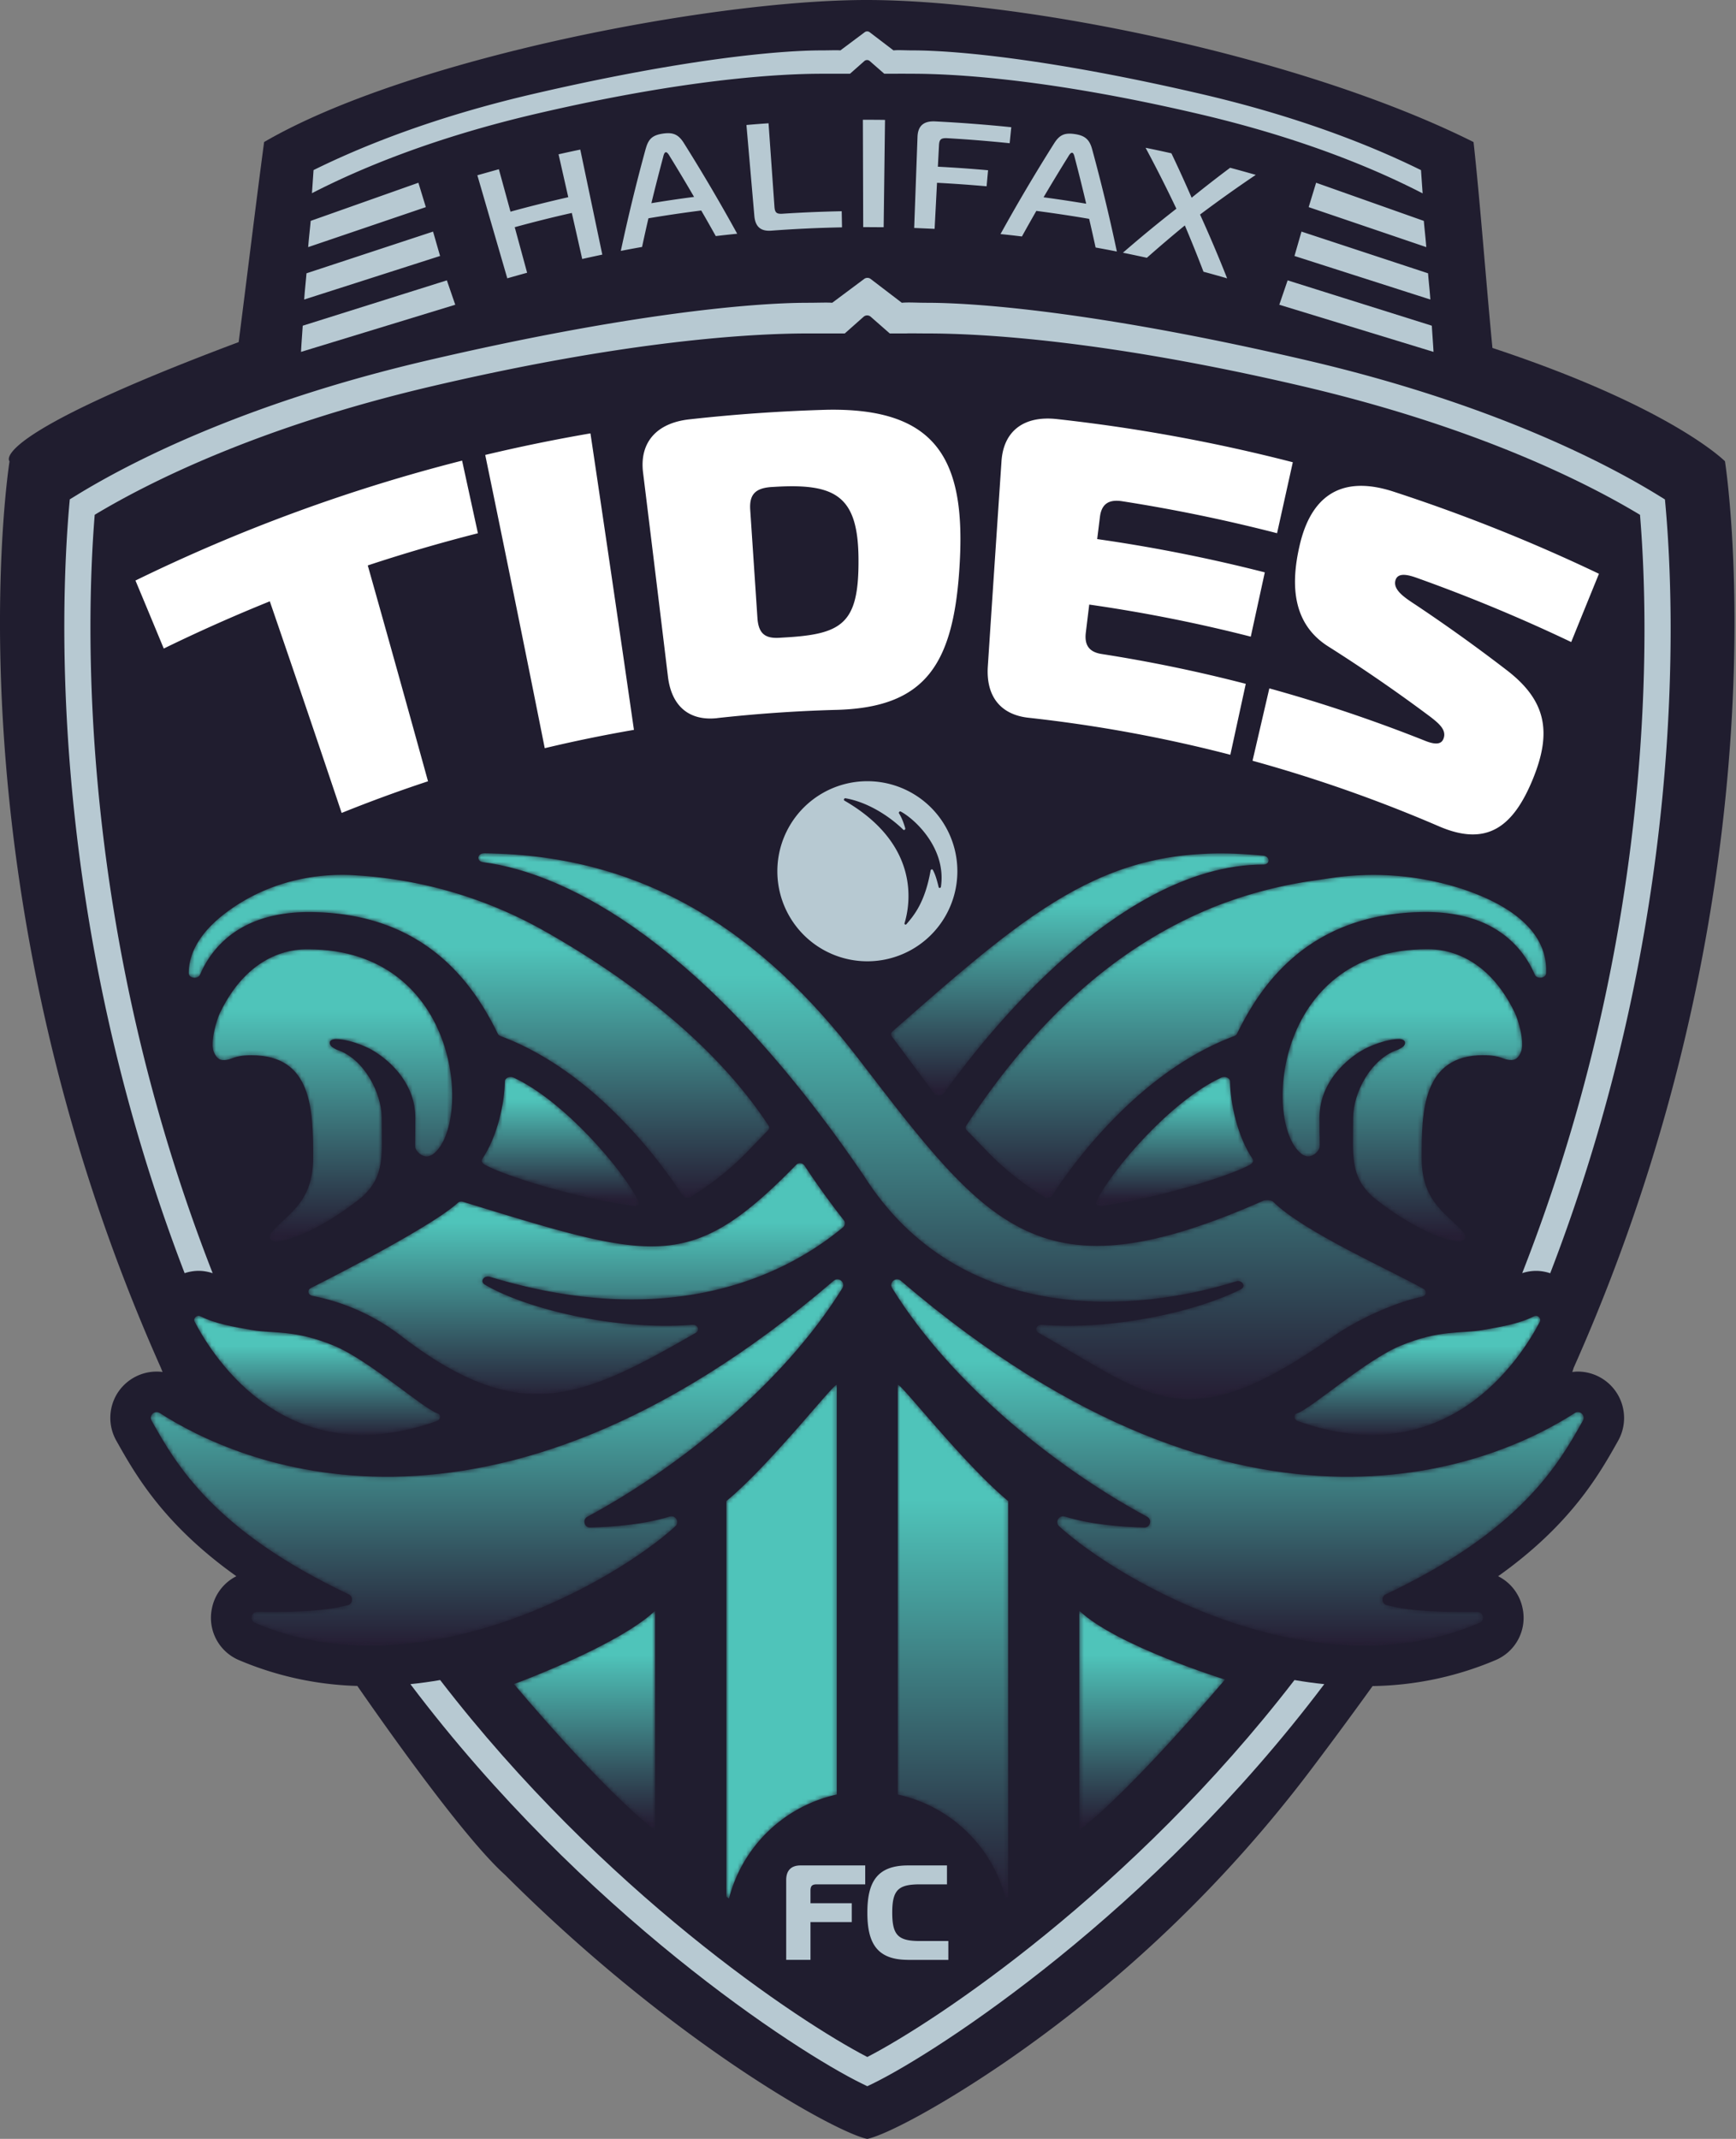 <svg xmlns="http://www.w3.org/2000/svg" width="406" height="500" fill="none"><rect width="100%" height="100%" fill="#808080" stroke="none"/><path fill="#201D2F" d="M369.04 320.63c-.45 0-.9.04-1.33.1.13-.35.24-.68.32-.97 50.93-114.21 35.39-211.93 35.39-211.93s-12.4-12.6-54.38-26.49c-1.44-14.76-2.93-34.73-4.42-48.13C304.42 13.1 239.23.04 202.82 0 166.6-.04 95.4 13.64 61.77 33.2c-1.96 14.71-3.52 27.76-5.95 46.77-59.55 22.33-53.59 27.86-53.59 27.86s-15.54 97.71 35.4 211.93c.11.3.25.63.4.96A10.88 10.88 0 0 0 27.27 326a10.85 10.85 0 0 0-.08 10.76c4.39 7.82 10.98 19.54 28.09 31.71a10.75 10.75 0 0 0-5.71 7.5 10.71 10.71 0 0 0 6.29 12.1 76.07 76.07 0 0 0 27.71 6.05c13.85 19.96 27.25 37.64 34.54 44.16 39.38 39.36 77.4 60.26 84.71 61.73 3.8-.76 15.81-6.74 32-17.78a309.15 309.15 0 0 0 72.4-69.37c4.71-6.24 9.33-12.52 13.79-18.71a76.39 76.39 0 0 0 28.78-6.08 10.71 10.71 0 0 0 6.3-12.1 10.73 10.73 0 0 0-5.72-7.5c17.11-12.17 23.7-23.9 28.09-31.72a10.85 10.85 0 0 0-9.43-16.12"/><path fill="#B7C9D2" d="M140.86 59.52c-1.57.33-3.13.67-4.7 1.02-.8-3.59-1.62-7.18-2.43-10.76-4.47 1-8.92 2.12-13.35 3.33l2.9 10.65c-1.54.42-3.09.86-4.64 1.3l-7-24.09 5.03-1.41 2.72 9.92c4.48-1.23 8.99-2.35 13.51-3.38l-2.27-10.03c1.7-.38 3.38-.75 5.08-1.1l5.15 24.55ZM152.34 47.5c3.32-.55 6.64-1.04 9.98-1.47a429.8 429.8 0 0 0-5.7-9.52c-.21-.37-.58-.97-.92-.92-.35.05-.52.73-.61 1.14-.96 3.6-1.88 7.18-2.75 10.77Zm-1.3-12.79c.62-2.24 1.56-3.12 4.02-3.48 2.34-.34 3.6.2 4.85 2.17 4.4 7 8.56 14.08 12.5 21.24-1.68.17-3.34.35-5.01.55-1.12-2-2.25-4-3.4-5.98-4.12.52-8.24 1.13-12.35 1.82a422.3 422.3 0 0 0-1.49 6.7c-1.66.29-3.31.6-4.97.92 1.71-7.98 3.65-15.97 5.84-23.94ZM180.42 53.92c-2.16.17-3.76-.59-4-3.45l-1.85-21.25c1.72-.15 3.44-.29 5.17-.4l1.38 19.48c.1 1.43.5 1.76 1.95 1.66 4.6-.3 9.19-.49 13.78-.58l.07 3.77c-5.5.1-11 .36-16.5.77M201.88 53.1 201.8 28c1.73 0 3.45 0 5.18.03l-.32 25.09-4.78-.03ZM213.8 53.29l.78-21.31c.1-2.87 1.78-3.71 4.13-3.6 5.95.3 11.88.75 17.8 1.36l-.38 3.74c-4.83-.5-9.67-.89-14.5-1.17-1.56-.09-1.96.25-2.03 1.68l-.26 4.98a311 311 0 0 1 11.74.83l-.34 3.75c-3.86-.34-7.73-.62-11.6-.82l-.56 10.77-4.78-.21ZM244.06 46.12c3.33.45 6.66.95 9.97 1.5-.85-3.6-1.74-7.19-2.68-10.77-.1-.41-.26-1.1-.6-1.14-.35-.05-.72.54-.93.91a447.55 447.55 0 0 0-5.76 9.5Zm2.47-12.6c1.25-1.97 2.41-2.54 4.87-2.17 2.33.35 3.39 1.25 4.01 3.5a425.6 425.6 0 0 1 5.79 23.95c-1.66-.33-3.31-.64-4.97-.94-.49-2.24-.99-4.47-1.51-6.7-4.1-.7-8.23-1.32-12.35-1.86a425 425 0 0 0-3.37 5.98c-1.67-.2-3.34-.4-5.01-.56a417.78 417.78 0 0 1 12.54-21.2ZM281.46 63.52a329.41 329.41 0 0 0-4.36-10.82c-3.03 2.48-5.98 5-8.88 7.56-1.86-.4-3.73-.8-5.6-1.18a304 304 0 0 1 12.5-10.29 323.07 323.07 0 0 0-7.2-14.24c2.01.4 4.03.84 6.04 1.29a318.8 318.8 0 0 1 4.73 10.38c2.94-2.37 5.94-4.71 9-7 2 .53 4 1.09 6 1.66-4.46 3-8.8 6.1-13.03 9.27 2.25 4.96 4.36 9.93 6.33 14.92a292.8 292.8 0 0 0-5.53-1.55ZM102.92 59.84l-1.64-5.7-29.6 9.75c-.19 2.3-.37 3.7-.54 6.13l31.78-10.18ZM104.5 65.54 70.8 76.14c-.15 2.3-.29 3.95-.4 6.12l36.07-11.02-1.96-5.7ZM72.66 51.64c-.17 1.95-.38 3.57-.59 6.13l27.52-9.35-1.74-5.7-25.2 8.92ZM302.74 59.84l1.64-5.7 29.6 9.75c.18 2.3.37 3.7.54 6.13l-31.78-10.18ZM301.14 65.54l33.72 10.6c.14 2.3.28 3.95.4 6.12l-36.07-11.02 1.95-5.7ZM332.99 51.64c.17 1.95.37 3.57.58 6.13l-27.51-9.35 1.74-5.7 25.19 8.92Z"/><path fill="#B7C9D2" d="M332.7 45.2c-10.93-5.65-28.2-12.94-52.46-18.59-34.91-8.15-56.87-9.37-66.86-9.37-1.78 0-2.9-.04-3.6 0h-2.97l-3.4-2.97a.96.96 0 0 0-1.26 0l-3.36 2.97h-6.57c-9.99 0-31.95 1.22-66.86 9.37-24.2 5.64-41.46 12.92-52.4 18.55l.37-5.4c11.27-5.57 28.11-12.36 50.96-17.7 35.38-8.24 57.74-10.28 67.93-10.28 1.87 0 3.32-.08 4.32 0l5.7-4.26a.97.97 0 0 1 1.16.02l5.56 4.24c1.16-.12 2.62 0 4.43 0 10.18 0 32.55 2.04 67.92 10.28 22.9 5.35 39.75 12.15 51.02 17.71l.38 5.42M183.87 458.16v-18.67c0-2.37 1.3-3.41 3.34-3.41h15.14v4.42h-11.32c-1.1 0-1.48.37-1.48 1.48v2.93h9.65v4.41h-9.65v8.83h-5.68ZM212.35 458.15c-7.41 0-9.5-4.1-9.5-11.03 0-6.94 2.09-11.04 9.5-11.04h9.12v4.42h-6.3c-5.05 0-6.5 1.26-6.5 6.62s1.45 6.63 6.5 6.63h6.62v4.41h-9.43M46.43 297.08c1.12 0 2.24.2 3.31.56-31.4-80.27-29.7-151.18-27.59-177.3 12.4-7.46 38.2-20.56 79.1-30.1 45.8-10.7 74.6-12.29 87.7-12.29h8.62l4.4-3.9a1.26 1.26 0 0 1 1.67 0l4.45 3.9h3.9c.92-.05 2.4 0 4.73 0 13.1 0 41.9 1.6 87.7 12.29 40.94 9.55 66.75 22.65 79.13 30.11 2.16 26.05 4 96.84-27.55 177.27 1.05-.34 2.15-.53 3.25-.53s2.25.2 3.3.56c31.77-82.4 29.19-154.5 26.97-179.38l-.14-1.52-1.3-.8c-12.14-7.5-38.97-21.57-82.28-31.68-46.38-10.82-75.72-13.49-89.08-13.49-2.37 0-4.3-.15-5.81 0l-7.29-5.57a1.26 1.26 0 0 0-1.52 0l-7.47 5.57c-1.31-.1-3.22 0-5.67 0-13.36 0-42.7 2.67-89.09 13.5-43.26 10.1-70.1 24.16-82.24 31.65l-1.31.8-.14 1.54c-2.16 24.94-4.6 97.14 27 179.36a10.4 10.4 0 0 1 3.25-.55Z"/><path fill="#B7C9D2" d="M302.74 392.74c-38.1 49.45-83.85 79.82-99.9 88.12-16.05-8.3-61.8-38.67-99.9-88.12-2.3.4-4.63.72-6.96.96 40.37 53.5 90.23 85.84 105.52 93.34l1.34.65 1.35-.65c15.29-7.5 65.15-39.83 105.52-93.34-2.34-.24-4.66-.56-6.97-.96Z"/><path fill="#fff" d="M79.9 190.03a6922 6922 0 0 0-16.8-49.46 384.47 384.47 0 0 0-24.8 11.04c-2.2-5.3-4.4-10.61-6.62-15.9a396.13 396.13 0 0 1 76.39-28.03l3.7 16.98a379.4 379.4 0 0 0-25.76 7.52c4.75 16.81 9.44 33.63 14.09 50.46a333 333 0 0 0-20.2 7.4M127.4 174.9c-4.56-22.86-9.2-45.71-13.92-68.55a393.62 393.62 0 0 1 24.61-5.04c3.45 23.1 6.84 46.2 10.17 69.31a332.67 332.67 0 0 0-20.85 4.28ZM177.14 144.43c.24 3.6 1.7 4.89 5.21 4.66l.98-.06c13.66-.76 17.55-3.18 17.45-18.28-.07-14.68-5.23-17.76-19.3-16.96l-1.05.06c-3.83.26-5.22 1.79-4.97 5.39l1.68 25.2Zm-9.36 23.44c-6.5.73-10.7-2.68-11.56-9.64-1.92-15.9-3.86-31.81-5.82-47.71-.88-6.95 3.01-11.6 10.75-12.48a391.6 391.6 0 0 1 32.25-2.25c25.63-.47 32.35 11.65 31.07 35.5-1.27 24.17-8 34.26-29.38 34.67-9.12.26-18.23.9-27.31 1.9M298.67 124.65a378.35 378.35 0 0 0-36.25-7.48c-3.17-.49-4.82.7-5.18 3.69l-.64 5.16a369.52 369.52 0 0 1 39.2 7.78l-3.28 15.03a356.4 356.4 0 0 0-37.78-7.5l-.8 6.56c-.36 2.98.83 4.56 3.74 5a347.98 347.98 0 0 1 33.67 6.97l-3.61 16.58a332.86 332.86 0 0 0-47.18-8.65c-6.5-.7-9.98-4.95-9.54-11.96 1.05-16 2.12-32 3.2-48 .46-7 5.15-10.7 12.88-9.87a392.57 392.57 0 0 1 55.25 10.1l-3.68 16.58M296.86 160.92c12.31 3.4 24.48 7.5 36.45 12.26 3.06 1.23 3.96.44 4.32-.6.68-1.98-1.14-3.48-3.08-4.99a371.8 371.8 0 0 0-23.8-16.4c-8.22-5.13-9.07-13.95-6.8-23.7 2.45-10.65 8.92-16.73 21.77-12.62a397.01 397.01 0 0 1 48.23 19.26 6838.7 6838.7 0 0 0-6.49 15.96 384.24 384.24 0 0 0-35.6-14.82c-2.02-.74-4.88-1.72-5.5.38-.66 2.3 2.34 4.17 4.83 5.81a390.36 390.36 0 0 1 21.2 15.21c9.38 7.2 10.55 14.64 6.05 25.58-4.55 11-10.67 15.82-22.02 10.87a335.97 335.97 0 0 0-43.49-15.28l3.93-16.92Z"/><mask id="a" width="27" height="121" x="209" y="323" maskUnits="userSpaceOnUse" style="mask-type:luminance"><path fill="#fff" d="M235.78 350.88v92.5l-.6.44a33.44 33.44 0 0 0-25.22-24.31v-95.73c0-1.32 15.2 18.29 25.82 27.11Z"/></mask><g mask="url(#a)"><path fill="url(#b)" d="M235.78 350.88v92.5l-.6.44a33.44 33.44 0 0 0-25.22-24.31v-95.73c0-1.32 15.2 18.29 25.82 27.11"/></g><mask id="c" width="27" height="121" x="169" y="323" maskUnits="userSpaceOnUse" style="mask-type:luminance"><path fill="#fff" d="M195.7 323.79v95.72a33.46 33.46 0 0 0-25.22 24.32l-.6-.45V350.9c10.62-8.82 25.82-28.43 25.82-27.1Z"/></mask><g mask="url(#c)"><path fill="url(#d)" d="M195.7 323.79v95.72a33.46 33.46 0 0 0-25.22 24.32l-.6-.45V350.9c10.62-8.82 25.82-28.43 25.82-27.1"/></g><mask id="e" width="34" height="52" x="120" y="376" maskUnits="userSpaceOnUse" style="mask-type:luminance"><path fill="#fff" d="M153.2 427.88v-51.33c-8.65 8.2-33 17.13-33 17.13s20.48 24.53 33 34.2Z"/></mask><g mask="url(#e)"><path fill="url(#f)" d="M153.2 427.88v-51.33c-8.65 8.2-33 17.13-33 17.13s20.48 24.53 33 34.2Z"/></g><mask id="g" width="35" height="52" x="252" y="376" maskUnits="userSpaceOnUse" style="mask-type:luminance"><path fill="#fff" d="M252.43 376.55v51.33c12.52-9.67 34.06-35.25 34.06-35.25s-25.41-7.88-34.06-16.08Z"/></mask><g mask="url(#g)"><path fill="url(#h)" d="M252.43 376.55v51.33c12.52-9.67 34.06-35.25 34.06-35.25s-25.41-7.88-34.06-16.08Z"/></g><mask id="i" width="163" height="86" x="35" y="299" maskUnits="userSpaceOnUse" style="mask-type:luminance"><path fill="#fff" d="M60.19 376.8c7.55.06 15 .02 21.14-1.57 1.22-.31 1.35-2 .21-2.53-31.67-14.96-40.4-30.46-46.08-40.58-.7-1.24.72-2.56 1.9-1.8 17.31 11.14 76.14 38.86 157.62-30.93 1.18-1 2.83.43 2.02 1.75-14.25 23.03-39.38 42.57-59.61 53.42-1.26.67-.75 2.58.67 2.53 5.79-.18 12.42-.7 18.57-2.57 1.39-.42 2.37 1.32 1.3 2.3-14.22 12.96-59.89 39.15-98.3 22.56-1.35-.58-.9-2.6.56-2.6v.01Z"/></mask><g mask="url(#i)"><path fill="url(#j)" d="M60.19 376.8c7.55.06 15 .02 21.14-1.57 1.22-.31 1.35-2 .21-2.53-31.67-14.96-40.4-30.46-46.08-40.58-.7-1.24.72-2.56 1.9-1.8 17.31 11.14 76.14 38.86 157.62-30.93 1.18-1 2.83.43 2.02 1.75-14.25 23.03-39.38 42.57-59.61 53.42-1.26.67-.75 2.58.67 2.53 5.79-.18 12.42-.7 18.57-2.57 1.39-.42 2.37 1.32 1.3 2.3-14.22 12.96-59.89 39.15-98.3 22.56-1.35-.58-.9-2.6.56-2.6"/></g><mask id="k" width="163" height="86" x="208" y="299" maskUnits="userSpaceOnUse" style="mask-type:luminance"><path fill="#fff" d="M345.46 376.8c-7.54.06-15 .02-21.14-1.57-1.22-.31-1.36-2-.21-2.53 31.67-14.96 40.4-30.46 46.08-40.58.7-1.24-.72-2.56-1.9-1.8-17.31 11.14-76.14 38.86-157.62-30.93-1.18-1-2.83.43-2.01 1.75 14.24 23.03 39.38 42.57 59.6 53.42 1.26.67.75 2.58-.67 2.53-5.79-.18-12.42-.7-18.57-2.57-1.39-.42-2.37 1.32-1.3 2.3 14.22 12.96 59.89 39.15 98.3 22.56 1.35-.58.9-2.6-.56-2.59Z"/></mask><g mask="url(#k)"><path fill="url(#l)" d="M345.46 376.8c-7.54.06-15 .02-21.14-1.57-1.22-.31-1.36-2-.21-2.53 31.67-14.96 40.4-30.46 46.08-40.58.7-1.24-.72-2.56-1.9-1.8-17.31 11.14-76.14 38.86-157.62-30.93-1.18-1-2.83.43-2.01 1.75 14.24 23.03 39.38 42.57 59.6 53.42 1.26.67.75 2.58-.67 2.53-5.79-.18-12.42-.7-18.57-2.57-1.39-.42-2.37 1.32-1.3 2.3 14.22 12.96 59.89 39.15 98.3 22.56 1.35-.58.9-2.6-.56-2.59Z"/></g><mask id="m" width="59" height="29" x="302" y="307" maskUnits="userSpaceOnUse" style="mask-type:luminance"><path fill="#fff" d="M303.42 332.17c-.8-.29-.95-1.48-.14-1.75 3.46-1.16 16.06-12.45 24.27-15.84 9.22-3.8 14.04-2.77 19.14-3.65 4.13-.72 8.55-1.44 12.07-3.22.86-.43 1.78.46 1.35 1.3-4.6 8.8-21.92 35.69-56.7 23.16Z"/></mask><g mask="url(#m)"><path fill="url(#n)" d="M303.42 332.17c-.8-.29-.95-1.48-.14-1.75 3.46-1.16 16.06-12.45 24.27-15.84 9.22-3.8 14.04-2.77 19.14-3.65 4.13-.72 8.55-1.44 12.07-3.22.86-.43 1.78.46 1.35 1.3-4.6 8.8-21.92 35.69-56.7 23.16"/></g><mask id="o" width="58" height="29" x="45" y="307" maskUnits="userSpaceOnUse" style="mask-type:luminance"><path fill="#fff" d="M102.24 332.17c.8-.29.94-1.48.13-1.75-3.46-1.16-16.06-12.45-24.27-15.84-9.23-3.8-14.05-2.77-19.14-3.65-4.14-.72-8.55-1.44-12.07-3.22-.86-.43-1.78.46-1.35 1.3 4.6 8.8 21.92 35.7 56.7 23.16Z"/></mask><g mask="url(#o)"><path fill="url(#p)" d="M102.24 332.17c.8-.29.94-1.48.13-1.75-3.46-1.16-16.06-12.45-24.27-15.84-9.23-3.8-14.05-2.77-19.14-3.65-4.14-.72-8.55-1.44-12.07-3.22-.86-.43-1.78.46-1.35 1.3 4.6 8.8 21.92 35.7 56.7 23.16Z"/></g><mask id="q" width="126" height="55" x="72" y="271" maskUnits="userSpaceOnUse" style="mask-type:luminance"><path fill="#fff" d="M188.15 272.48a191.6 191.6 0 0 0 9.14 12.7c.43.53.37 1.31-.16 1.75-15.7 13.05-42.95 23.6-82.54 11.56-1.4-.43-2.43 1.08-1.22 1.8 9.57 5.66 30.6 10.8 48.5 9.41 1.36-.1 1.9 1.28.78 1.92-26.87 15.49-41.15 22.06-69.2.41a49.45 49.45 0 0 0-20.3-9.07c-1.12-.2-1.37-1.4-.4-1.89 7.73-3.9 28.69-14.73 34.3-19.87.33-.3.8-.4 1.21-.26 44.8 13.7 53.12 16.75 77.93-8.63.56-.58 1.51-.5 1.96.17Z"/></mask><g mask="url(#q)"><path fill="url(#r)" d="M188.15 272.48a191.6 191.6 0 0 0 9.14 12.7c.43.53.37 1.31-.16 1.75-15.7 13.05-42.95 23.6-82.54 11.56-1.4-.43-2.43 1.08-1.22 1.8 9.57 5.66 30.6 10.8 48.5 9.41 1.36-.1 1.9 1.28.78 1.92-26.87 15.49-41.15 22.06-69.2.41a49.45 49.45 0 0 0-20.3-9.07c-1.12-.2-1.37-1.4-.4-1.89 7.73-3.9 28.69-14.73 34.3-19.87.33-.3.8-.4 1.21-.26 44.8 13.7 53.12 16.75 77.93-8.63.56-.58 1.51-.5 1.96.17Z"/></g><mask id="s" width="223" height="129" x="111" y="199" maskUnits="userSpaceOnUse" style="mask-type:luminance"><path fill="#fff" d="M297.74 280.91c-.4-.4-1.8-.43-2.34-.2-52.22 23.03-64.03 6.64-94.67-33.24-22.32-29.07-49.52-47.68-87.54-47.99-1.6-.01-1.8 1.87-.23 2.07 19.72 2.59 52.09 18.94 89.02 73.22 22.63 35.8 64.47 31.93 87.07 24.79 1.45-.46 2.46 1.18 1.14 1.84-10.3 5.2-29.75 9.59-46.46 8.3-1.36-.11-1.9 1.28-.78 1.92 26.52 15 34.16 25.05 68.14 1.27 7.84-5.49 16.73-8.8 21.4-9.73 1.08-.21 1.34-1.34.44-1.86-7.45-4.24-28.13-13.34-35.2-20.4l.01.01Z"/></mask><g mask="url(#s)"><path fill="url(#t)" d="M297.74 280.91c-.4-.4-1.8-.43-2.34-.2-52.22 23.03-64.03 6.64-94.67-33.24-22.32-29.07-49.52-47.68-87.54-47.99-1.6-.01-1.8 1.87-.23 2.07 19.72 2.59 52.09 18.94 89.02 73.22 22.63 35.8 64.47 31.93 87.07 24.79 1.45-.46 2.46 1.18 1.14 1.84-10.3 5.2-29.75 9.59-46.46 8.3-1.36-.11-1.9 1.28-.78 1.92 26.52 15 34.16 25.05 68.14 1.27 7.84-5.49 16.73-8.8 21.4-9.73 1.08-.21 1.34-1.34.44-1.86-7.45-4.24-28.13-13.34-35.2-20.4"/></g><mask id="u" width="89" height="58" x="208" y="199" maskUnits="userSpaceOnUse" style="mask-type:luminance"><path fill="#fff" d="m208.53 242.24 9.9 13.34c.46.75 1.76.79 2.28.07 6.3-8.8 39.1-53.55 74.84-53.55 1.5 0 1.47-1.91-.02-2.06-35.72-3.66-53.22 11.54-86.78 41.04-.36.31-.45.78-.22 1.17Z"/></mask><g mask="url(#u)"><path fill="url(#v)" d="m208.53 242.24 9.9 13.34c.46.75 1.76.79 2.28.07 6.3-8.8 39.1-53.55 74.84-53.55 1.5 0 1.47-1.91-.02-2.06-35.72-3.66-53.22 11.54-86.78 41.04-.36.31-.45.78-.22 1.17"/></g><mask id="w" width="136" height="76" x="44" y="204" maskUnits="userSpaceOnUse" style="mask-type:luminance"><path fill="#fff" d="M44.15 227.56c.06 1.17 2.15 1.4 2.63.29 2.62-6.1 9.2-14.63 25.38-14.63 28.4 0 39.32 18.42 44.27 28.45.12.25.35.43.64.54 10.2 3.81 18.99 10.4 25.92 17.09a116 116 0 0 1 16.6 20.13c.4.65 1.54.77 2.19.24l.19-.12c4.78-3 9.07-6.44 12.75-10.25l4.8-4.97c.4-.32.48-.8.23-1.19-13.67-20.84-35.89-36.18-52.46-45.52a102.18 102.18 0 0 0-44.19-13c-10.2-.66-20.43 1.91-28.84 7.72-5.5 3.8-10.12 8.87-10.12 15.22Z"/></mask><g mask="url(#w)"><path fill="url(#x)" d="M44.15 227.56c.06 1.17 2.15 1.4 2.63.29 2.62-6.1 9.2-14.63 25.38-14.63 28.4 0 39.32 18.42 44.27 28.45.12.25.35.43.64.54 10.2 3.81 18.99 10.4 25.92 17.09a116 116 0 0 1 16.6 20.13c.4.65 1.54.77 2.19.24l.19-.12c4.78-3 9.07-6.44 12.75-10.25l4.8-4.97c.4-.32.48-.8.23-1.19-13.67-20.84-35.89-36.18-52.46-45.52a102.18 102.18 0 0 0-44.19-13c-10.2-.66-20.43 1.91-28.84 7.72-5.5 3.8-10.12 8.87-10.12 15.22"/></g><mask id="y" width="57" height="70" x="49" y="221" maskUnits="userSpaceOnUse" style="mask-type:luminance"><path fill="#fff" d="M73.24 270.68c0 10.73-6.28 13.17-10 17.7-.17.2-.25.62-.24.63-.03.75.84 1.44 1.93 1.26 9.1-1.5 19.79-10.5 19.8-10.5 5.33-4.95 4.53-9.5 4.53-18.5 0-5.73-4.1-13.8-10.5-15.89-.06-.02-.25-.1-.94-.52-1.03-.64-1.04-1.96.74-1.96 2.65 0 6.64 1.44 8.87 2.8 4.38 2.68 9.7 8 9.7 15.57 0 6.32-.04 2.41-.04 6.66 0 1.28 1.96 2.9 3.4 2.28l.58-.25c9.37-6.36 7.07-48.04-29.06-48.04-1.9 0-13.24-.3-20.54 14.8-.81 1.68-2.44 7.1-1.42 9.31.42.9.98 1.8 2.21 1.8 2.12 0 2.17-1.14 6.56-1.14 14.26 0 14.42 12.85 14.42 23.99Z"/></mask><g mask="url(#y)"><path fill="url(#z)" d="M73.24 270.68c0 10.73-6.28 13.17-10 17.7-.17.2-.25.62-.24.63-.03.75.84 1.44 1.93 1.26 9.1-1.5 19.79-10.5 19.8-10.5 5.33-4.95 4.53-9.5 4.53-18.5 0-5.73-4.1-13.8-10.5-15.89-.06-.02-.25-.1-.94-.52-1.03-.64-1.04-1.96.74-1.96 2.65 0 6.64 1.44 8.87 2.8 4.38 2.68 9.7 8 9.7 15.57 0 6.32-.04 2.41-.04 6.66 0 1.28 1.96 2.9 3.4 2.28l.58-.25c9.37-6.36 7.07-48.04-29.06-48.04-1.9 0-13.24-.3-20.54 14.8-.81 1.68-2.44 7.1-1.42 9.31.42.9.98 1.8 2.21 1.8 2.12 0 2.17-1.14 6.56-1.14 14.26 0 14.42 12.85 14.42 23.99Z"/></g><mask id="A" width="38" height="31" x="112" y="251" maskUnits="userSpaceOnUse" style="mask-type:luminance"><path fill="#fff" d="M149.3 280.74c-3.6-7.22-17.35-23.38-29.17-28.82-.9-.42-2.05.06-2.06.87-.06 5.04-1.72 12.86-5.27 18.11-.36.54.01 1.07.67 1.44 4.6 2.52 21.22 7.77 34.4 9.55 1.01.14 1.92-.16 1.43-1.15Z"/></mask><g mask="url(#A)"><path fill="url(#B)" d="M149.3 280.74c-3.6-7.22-17.35-23.38-29.17-28.82-.9-.42-2.05.06-2.06.87-.06 5.04-1.72 12.86-5.27 18.11-.36.54.01 1.07.67 1.44 4.6 2.52 21.22 7.77 34.4 9.55 1.01.14 1.92-.16 1.43-1.15"/></g><mask id="C" width="137" height="76" x="225" y="204" maskUnits="userSpaceOnUse" style="mask-type:luminance"><path fill="#fff" d="m311.46 205.24-4.46.65a102.82 102.82 0 0 0-22.5 5.9c-19.43 7.7-39.7 22.62-58.53 51.35-.26.39-.17.87.22 1.19l4.8 4.96a67.78 67.78 0 0 0 12.76 10.26l.2.12c.64.53 1.77.4 2.19-.25a116.18 116.18 0 0 1 16.59-20.13c6.93-6.67 15.71-13.27 25.91-17.08.3-.11.53-.3.65-.54 4.95-10.03 15.87-28.46 44.27-28.46 16.17 0 22.76 8.54 25.38 14.63.48 1.11 2.57.88 2.63-.28.54-10.37-9.46-16.37-19.5-19.72a67.4 67.4 0 0 0-30.61-2.6Z"/></mask><g mask="url(#C)"><path fill="url(#D)" d="m311.46 205.24-4.46.65a102.82 102.82 0 0 0-22.5 5.9c-19.43 7.7-39.7 22.62-58.53 51.35-.26.39-.17.87.22 1.19l4.8 4.96a67.78 67.78 0 0 0 12.76 10.26l.2.12c.64.53 1.77.4 2.19-.25a116.18 116.18 0 0 1 16.59-20.13c6.93-6.67 15.71-13.27 25.91-17.08.3-.11.53-.3.65-.54 4.95-10.03 15.87-28.46 44.27-28.46 16.17 0 22.76 8.54 25.38 14.63.48 1.11 2.57.88 2.63-.28.54-10.37-9.46-16.37-19.5-19.72a67.4 67.4 0 0 0-30.61-2.6Z"/></g><mask id="E" width="57" height="70" x="299" y="221" maskUnits="userSpaceOnUse" style="mask-type:luminance"><path fill="#fff" d="M346.91 246.68c4.38 0 4.44 1.13 6.56 1.13 1.23 0 1.79-.9 2.2-1.8 1.02-2.22-.6-7.63-1.42-9.31-7.3-15.1-18.64-14.8-20.54-14.8-36.13 0-38.42 41.68-29.05 48.05l.58.25c1.44.62 3.4-1 3.4-2.28 0-4.25-.05-.35-.05-6.67 0-7.56 5.32-12.88 9.7-15.56 2.24-1.36 6.23-2.8 8.87-2.8 1.78 0 1.77 1.32.74 1.96-.68.41-.88.5-.93.52-6.4 2.1-10.5 10.15-10.5 15.88 0 9.01-.8 13.56 4.53 18.5 0 0 10.7 9 19.8 10.5 1.09.18 1.96-.5 1.93-1.26 0 0-.08-.42-.25-.62-3.7-4.54-10-6.98-10-17.71s.16-23.99 14.43-23.99Z"/></mask><g mask="url(#E)"><path fill="url(#F)" d="M346.91 246.68c4.38 0 4.44 1.13 6.56 1.13 1.23 0 1.79-.9 2.2-1.8 1.02-2.22-.6-7.63-1.42-9.31-7.3-15.1-18.64-14.8-20.54-14.8-36.13 0-38.42 41.68-29.05 48.05l.58.25c1.44.62 3.4-1 3.4-2.28 0-4.25-.05-.35-.05-6.67 0-7.56 5.32-12.88 9.7-15.56 2.24-1.36 6.23-2.8 8.87-2.8 1.78 0 1.77 1.32.74 1.96-.68.41-.88.5-.93.52-6.4 2.1-10.5 10.15-10.5 15.88 0 9.01-.8 13.56 4.53 18.5 0 0 10.7 9 19.8 10.5 1.09.18 1.96-.5 1.93-1.26 0 0-.08-.42-.25-.62-3.7-4.54-10-6.98-10-17.71s.16-23.99 14.43-23.99"/></g><mask id="G" width="38" height="31" x="256" y="251" maskUnits="userSpaceOnUse" style="mask-type:luminance"><path fill="#fff" d="M256.43 280.74c3.6-7.22 17.35-23.38 29.17-28.82.9-.42 2.05.06 2.06.87.06 5.04 1.72 12.86 5.27 18.11.36.54-.01 1.07-.68 1.44-4.6 2.52-21.21 7.77-34.4 9.55-1 .14-1.92-.16-1.43-1.15Z"/></mask><g mask="url(#G)"><path fill="url(#H)" d="M256.43 280.74c3.6-7.22 17.35-23.38 29.17-28.82.9-.42 2.05.06 2.06.87.06 5.04 1.72 12.86 5.27 18.11.36.54-.01 1.07-.68 1.44-4.6 2.52-21.21 7.77-34.4 9.55-1 .14-1.92-.16-1.43-1.15Z"/></g><path fill="#B7C9D2" d="M219.53 207.4c-.37-1.5-.76-2.98-1.38-4.06-.13-.22-.47-.1-.51.17-1.33 7.52-3.94 10.54-5.64 12.52-.2.24-.54.06-.45-.23 1.32-4.36 3.78-18.33-14.06-28.64-.26-.15-.06-.6.24-.55 5.24.9 10.36 4.25 13.52 7.35.19.2.54-.06.46-.34-.33-1.13-.77-2.4-1.45-3.47-.15-.24.14-.57.39-.44 3.27 1.73 10.72 8.59 9.41 17.58-.04.32-.46.4-.53.1Zm-16.68-24.78a21.05 21.05 0 1 0 0 42.1 21.05 21.05 0 0 0 0-42.1Z"/><defs><linearGradient id="b" x1="222.23" x2="222.23" y1="442.98" y2="322.87" gradientUnits="userSpaceOnUse"><stop stop-color="#261F35"/><stop offset=".77" stop-color="#4FC4BA"/><stop offset="1" stop-color="#4FC4BA"/></linearGradient><linearGradient id="d" x1="182.16" x2="182.16" y1="94360.7" y2="322.88" gradientUnits="userSpaceOnUse"><stop stop-color="#261F35"/><stop offset=".77" stop-color="#4FC4BA"/><stop offset="1" stop-color="#4FC4BA"/></linearGradient><linearGradient id="f" x1="134.87" x2="134.87" y1="426.36" y2="375.03" gradientUnits="userSpaceOnUse"><stop stop-color="#261F35"/><stop offset=".77" stop-color="#4FC4BA"/><stop offset="1" stop-color="#4FC4BA"/></linearGradient><linearGradient id="h" x1="267.63" x2="267.63" y1="426.36" y2="375.03" gradientUnits="userSpaceOnUse"><stop stop-color="#261F35"/><stop offset=".77" stop-color="#4FC4BA"/><stop offset="1" stop-color="#4FC4BA"/></linearGradient><linearGradient id="j" x1="116.02" x2="116.02" y1="384.18" y2="298.51" gradientUnits="userSpaceOnUse"><stop stop-color="#261F35"/><stop offset=".77" stop-color="#4FC4BA"/><stop offset="1" stop-color="#4FC4BA"/></linearGradient><linearGradient id="l" x1="289.19" x2="289.19" y1="384.18" y2="298.51" gradientUnits="userSpaceOnUse"><stop stop-color="#261F35"/><stop offset=".77" stop-color="#4FC4BA"/><stop offset="1" stop-color="#4FC4BA"/></linearGradient><linearGradient id="n" x1="332.36" x2="332.36" y1="336.1" y2="308.26" gradientUnits="userSpaceOnUse"><stop stop-color="#261F35"/><stop offset=".77" stop-color="#4FC4BA"/><stop offset="1" stop-color="#4FC4BA"/></linearGradient><linearGradient id="p" x1="75.05" x2="75.05" y1="336.1" y2="308.26" gradientUnits="userSpaceOnUse"><stop stop-color="#261F35"/><stop offset=".77" stop-color="#4FC4BA"/><stop offset="1" stop-color="#4FC4BA"/></linearGradient><linearGradient id="r" x1="136.77" x2="136.77" y1="327.31" y2="273.36" gradientUnits="userSpaceOnUse"><stop stop-color="#261F35"/><stop offset=".77" stop-color="#4FC4BA"/><stop offset="1" stop-color="#4FC4BA"/></linearGradient><linearGradient id="t" x1="222.39" x2="222.39" y1="326.15" y2="198.53" gradientUnits="userSpaceOnUse"><stop stop-color="#261F35"/><stop offset=".77" stop-color="#4FC4BA"/><stop offset="1" stop-color="#4FC4BA"/></linearGradient><linearGradient id="v" x1="251.45" x2="251.45" y1="254.84" y2="198.17" gradientUnits="userSpaceOnUse"><stop stop-color="#261F35"/><stop offset=".77" stop-color="#4FC4BA"/><stop offset="1" stop-color="#4FC4BA"/></linearGradient><linearGradient id="x" x1="111.79" x2="111.79" y1="279.59" y2="204.12" gradientUnits="userSpaceOnUse"><stop stop-color="#261F35"/><stop offset=".77" stop-color="#4FC4BA"/><stop offset="1" stop-color="#4FC4BA"/></linearGradient><linearGradient id="z" x1="79.8" x2="79.8" y1="288.75" y2="220.36" gradientUnits="userSpaceOnUse"><stop stop-color="#261F35"/><stop offset=".77" stop-color="#4FC4BA"/><stop offset="1" stop-color="#4FC4BA"/></linearGradient><linearGradient id="B" x1="129.34" x2="129.34" y1="280.28" y2="250.12" gradientUnits="userSpaceOnUse"><stop stop-color="#261F35"/><stop offset=".77" stop-color="#4FC4BA"/><stop offset="1" stop-color="#4FC4BA"/></linearGradient><linearGradient id="D" x1="293.15" x2="293.15" y1="279.25" y2="203.79" gradientUnits="userSpaceOnUse"><stop stop-color="#261F35"/><stop offset=".77" stop-color="#4FC4BA"/><stop offset="1" stop-color="#4FC4BA"/></linearGradient><linearGradient id="F" x1="330.04" x2="330.04" y1="288.73" y2="220.35" gradientUnits="userSpaceOnUse"><stop stop-color="#261F35"/><stop offset=".77" stop-color="#4FC4BA"/><stop offset="1" stop-color="#4FC4BA"/></linearGradient><linearGradient id="H" x1="272.96" x2="272.96" y1="280.28" y2="250.12" gradientUnits="userSpaceOnUse"><stop stop-color="#261F35"/><stop offset=".77" stop-color="#4FC4BA"/><stop offset="1" stop-color="#4FC4BA"/></linearGradient></defs></svg>